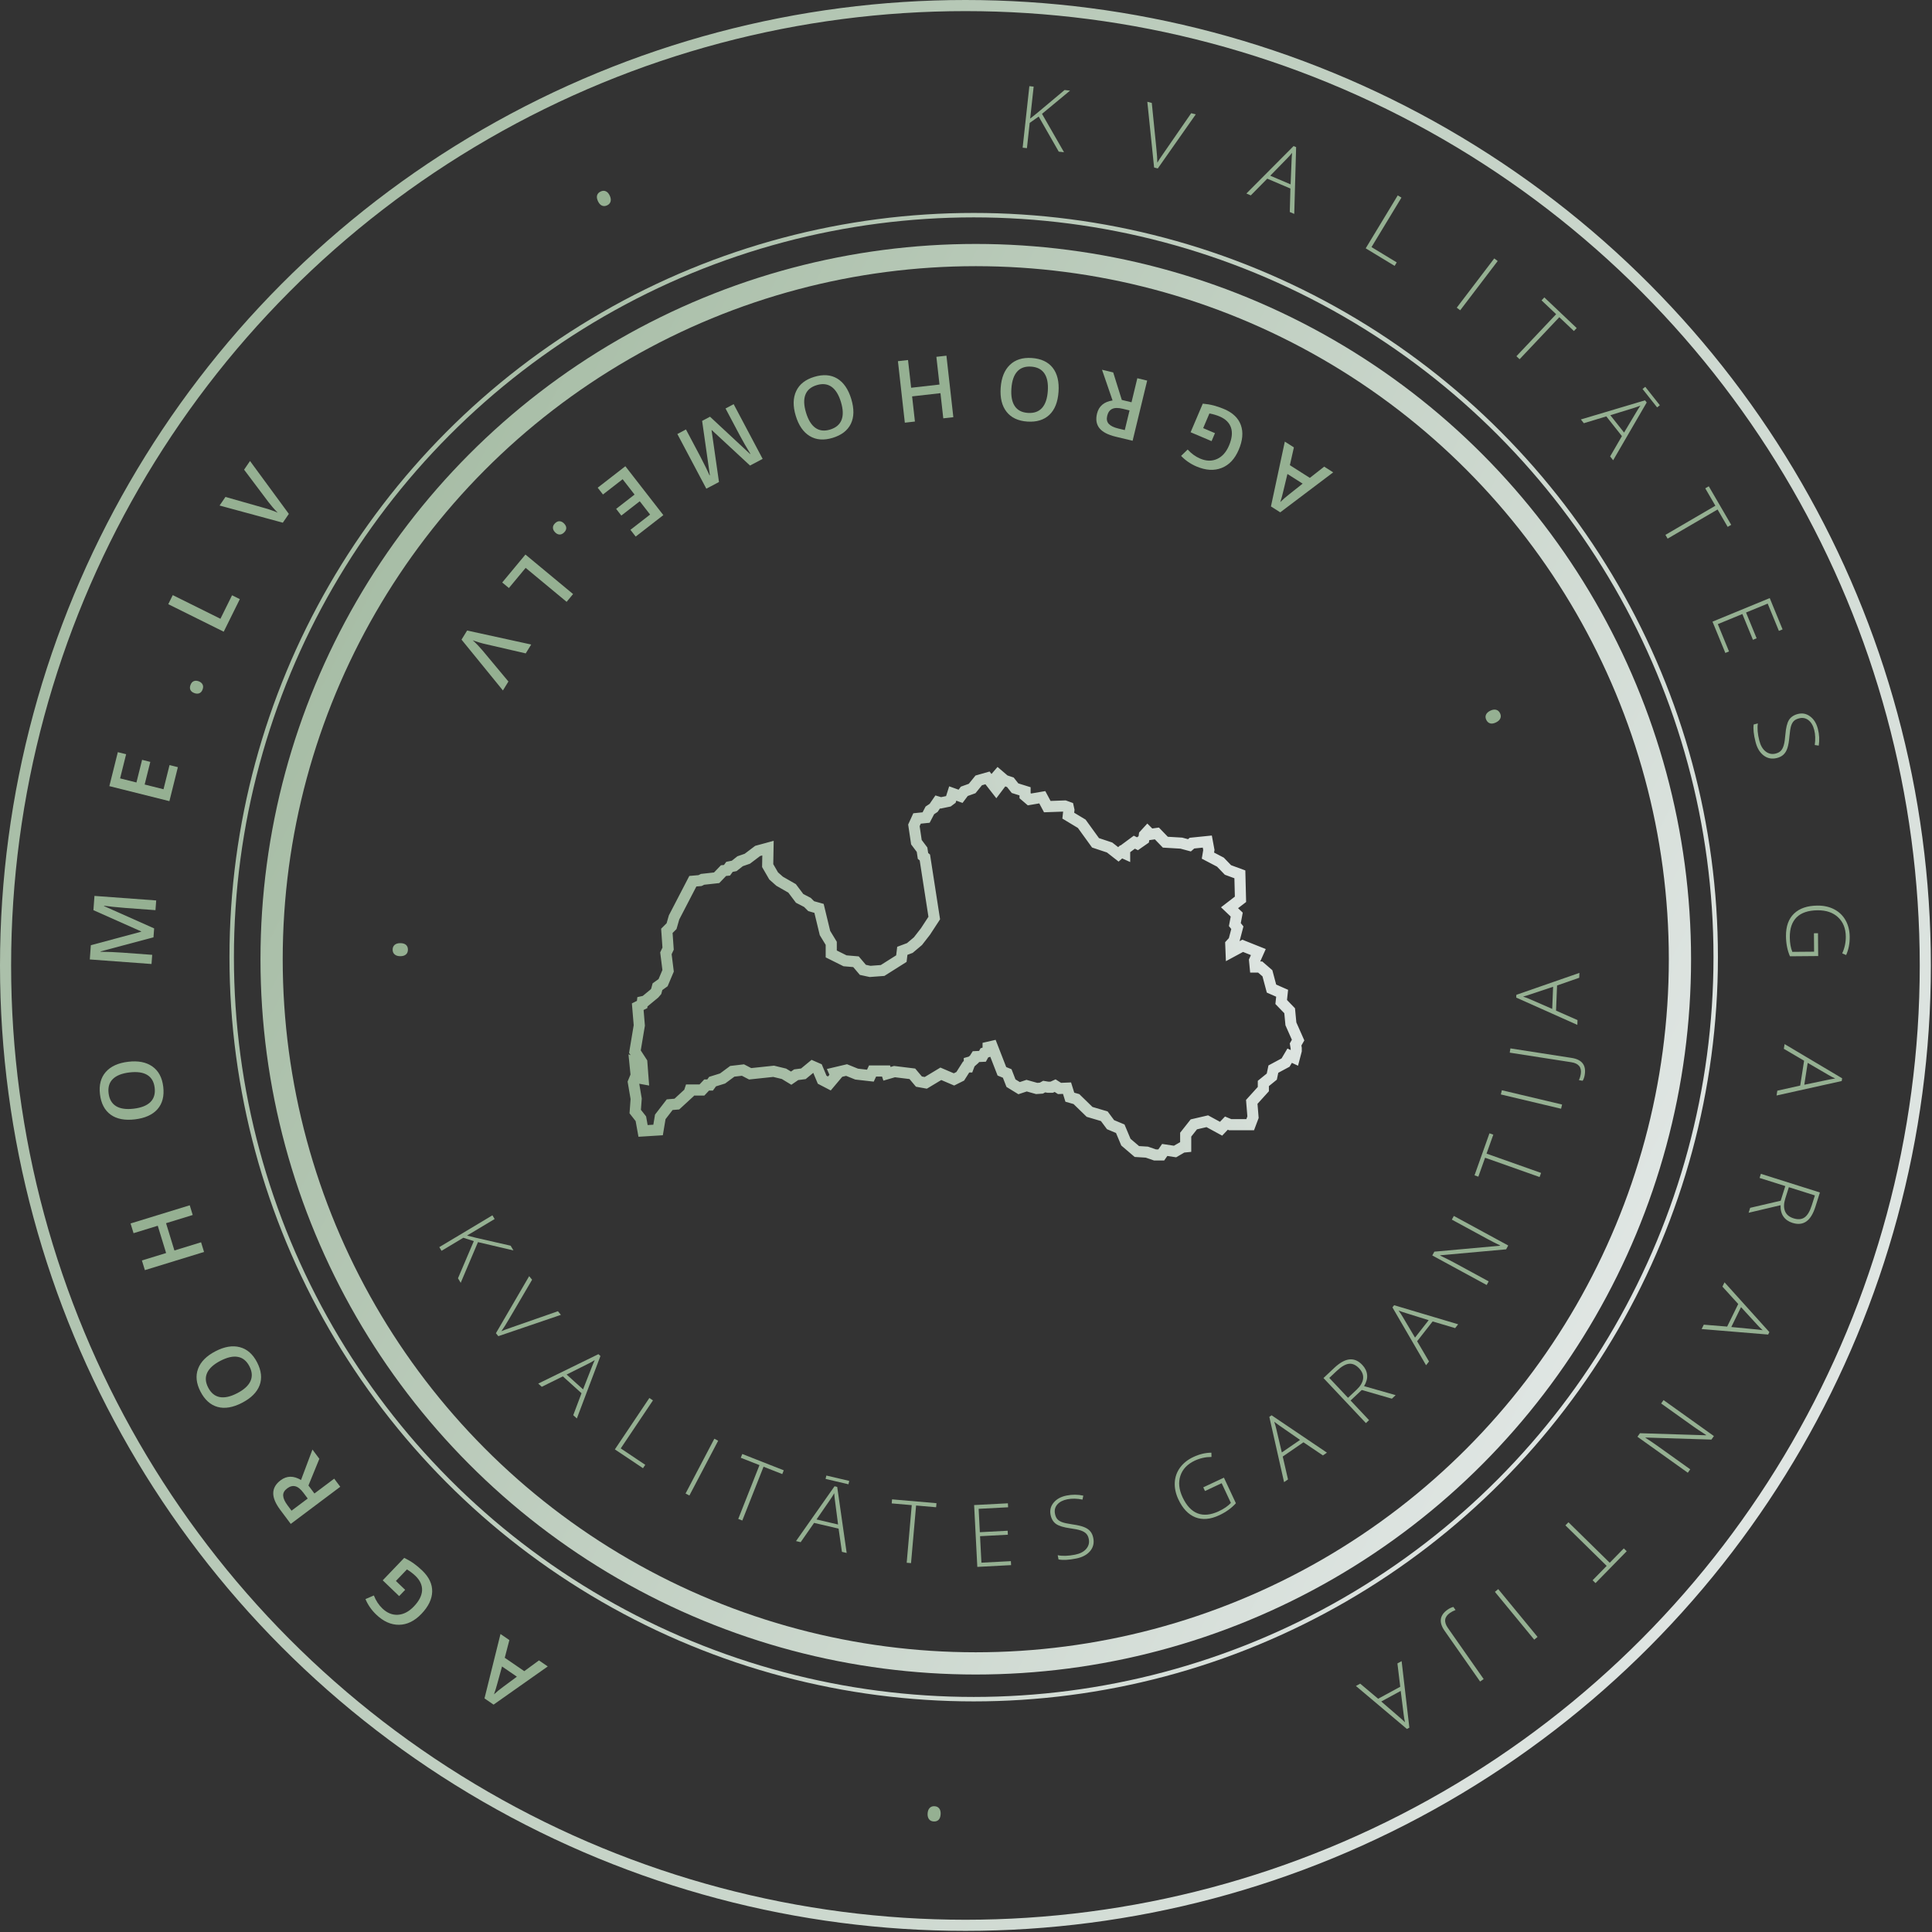 <?xml version="1.0" encoding="UTF-8"?> <svg xmlns="http://www.w3.org/2000/svg" width="869" height="869" viewBox="0 0 869 869" fill="none"><rect x="0" y="0" width="869" height="869" fill="#333333" stroke="none"/> <circle cx="438.894" cy="431.454" r="316.731" stroke="url(#paint0_linear)" stroke-width="10"></circle> <circle cx="437.964" cy="430.524" r="333.749" stroke="url(#paint1_linear)" stroke-width="2"></circle> <circle cx="434.244" cy="434.244" r="431.744" stroke="url(#paint2_linear)" stroke-width="5"></circle> <path d="M314.876 396.081L311.636 396.362L303.186 412.647L302.059 416.578L299.947 418.684L300.51 426.687L299.524 428.793L300.51 436.655L298.257 441.99L295.722 443.815L295.158 445.921L294.313 446.904L290.229 450.273L288.961 450.554L288.82 451.817L286.849 452.8L287.553 461.224L285.581 473.017L288.68 477.79L289.243 485.231L287.694 484.95L286.99 478.633L285.581 478.071L286.144 483.687L284.877 486.775L286.144 494.216L285.722 499.973L288.257 503.202L289.243 508.677L296.003 508.256L296.989 502.359L301.214 496.884L304.453 496.603L309.946 491.549L310.369 490.285H315.721L317.833 488.039H319.382L320.509 486.495L325.016 485.091L329.382 481.862L334.17 481.3L337.41 482.985L347.973 481.862L352.62 482.985L355.86 484.95L358.113 483.406L361.352 482.985L365.437 479.615L367.69 480.598L369.803 485.652L373.042 487.337L375.999 483.827L375.436 482.564L380.788 481.3L385.295 483.125L391.492 483.827L392.478 481.721H398.534L398.956 482.985L402.336 482.002L410.364 482.985L413.322 486.495L416.42 487.056L423.18 482.985L429.096 485.512L431.912 484.108L434.588 479.896H435.574L435.997 478.773V477.79L436.982 477.509L438.25 476.386L438.954 475.263L441.912 475.123L442.757 473.578L444.447 473.017V471.051L446.278 470.63L450.644 481.862L453.038 482.844L454.728 487.197L458.39 489.443L461.77 488.32L466.277 489.583L468.389 489.443L469.657 488.741L471.347 489.022H473.037L474.586 488.32L476.558 489.583L479.938 489.443L481.206 493.514L484.163 494.357L490.079 500.113L496.698 502.078L499.515 505.869L503.881 507.694L506.416 513.731L511.345 517.943L515.852 518.224L519.514 519.487H522.331L523.88 517.241L528.527 517.943L531.908 515.977L533.316 515.837V510.362L536.978 505.729L543.034 504.325L549.231 507.694L551.625 505.167L553.315 505.869H562.329L563.596 502.5L563.033 495.62L568.244 489.864V487.337L572.047 484.248L572.751 480.879L578.243 477.931L580.074 474.842L582.187 475.825L583.032 472.596V471.473L582.75 469.788L583.877 467.822L580.638 460.522L580.074 454.625L576.272 450.694L576.694 446.763L571.906 444.657L570.075 437.778L566.835 434.97H564.582L564.3 432.022L565.99 428.231L558.949 425.423L553.738 428.231L553.597 424.721L555.005 423.177L556.554 417.28L555.428 415.876L556.273 411.384L553.033 408.295L557.963 404.505L557.681 393.273L552.329 391.308L548.949 387.798L543.315 384.849L543.738 382.322L543.034 378.532L536.133 379.234L535.006 380.216L531.344 379.234L524.161 378.812L520.359 374.881L517.401 375.303L516.134 374.039L514.725 375.583L514.444 377.549L511.627 379.514L510.218 378.812L505.852 382.041V383.867L504.303 383.165L503.036 384.288L499.092 381.199L492.754 379.093L486.558 370.529L480.502 366.879L480.783 364.352L480.502 363.088L478.952 362.527L471.065 362.808L468.812 358.596L463.038 359.578L461.066 357.894V355.928L456.559 354.524L454.446 351.857L451.911 351.014L448.954 348.487L448.109 349.47L449.376 353.261L448.109 354.945L444.165 349.891L440.222 351.014L437.264 354.665L433.743 355.928L432.053 358.174L428.532 356.911L427.687 359.578L426.56 360.421L423.18 361.123L421.772 360.702L419.941 363.369L418.251 364.492L416.561 367.721L412.477 368.142L411.068 371.231L412.195 378.812L414.73 382.182L415.153 384.99L415.998 385.692L420.223 412.928L416.279 418.965L412.899 423.317L409.237 426.406L405.857 427.67L405.435 431.179L396.984 436.514L391.351 436.936L388.112 436.234L385.013 432.583L380.084 432.162L373.887 429.074V424.3L371.07 419.667L368.394 408.576L364.873 407.593L363.183 405.908L359.662 404.083L356.282 399.591L350.649 396.362L347.973 393.975L345.297 389.342L345.437 381.48L340.79 382.743L336.142 386.253L332.903 387.376L330.227 389.482L328.114 389.904L326.988 391.448L325.438 391.588L322.34 394.817L316.002 395.519L314.876 396.081Z" stroke="url(#paint3_linear)" stroke-width="5"></path> <path d="M423.088 816.034C423.022 817.162 422.719 817.996 422.178 818.537C421.625 819.089 420.885 819.338 419.96 819.284C419.035 819.23 418.336 818.89 417.864 818.265C417.379 817.638 417.169 816.78 417.233 815.69C417.296 814.613 417.605 813.786 418.16 813.208C418.715 812.63 419.449 812.368 420.361 812.421C421.274 812.475 421.972 812.815 422.457 813.441C422.942 814.067 423.152 814.931 423.088 816.034Z" fill="#95B092"></path> <path d="M229.109 737.699L227.034 745.653L235.811 751.677L242.423 746.838L246.379 749.554L222.001 766.728L217.919 763.926L225.121 734.961L229.109 737.699ZM225.808 749.569L223.678 757.3C223.548 757.826 223.316 758.637 222.982 759.732C222.637 760.82 222.374 761.609 222.192 762.1C223.356 761.006 224.734 759.88 226.325 758.724L232.496 754.16L225.808 749.569Z" fill="#95B092"></path> <path d="M179.537 717.917L172.147 710.82L181.814 700.724C183.4 701.491 184.83 702.328 186.106 703.236C187.372 704.134 188.65 705.204 189.941 706.444C192.982 709.363 194.465 712.513 194.393 715.893C194.311 719.282 192.699 722.618 189.556 725.901C186.457 729.138 183.104 730.776 179.498 730.816C175.883 730.865 172.446 729.324 169.186 726.194C167.089 724.18 165.488 721.869 164.384 719.259L168.158 717.63C169.068 719.947 170.338 721.888 171.968 723.453C174.111 725.511 176.45 726.464 178.986 726.312C181.522 726.159 183.91 724.914 186.148 722.576C188.501 720.118 189.734 717.711 189.846 715.355C189.94 712.999 188.934 710.809 186.828 708.787C185.766 707.767 184.503 706.81 183.04 705.915L178.075 711.1L182.236 715.097L179.537 717.917Z" fill="#95B092"></path> <path d="M138.412 674.027L136.519 671.496C135.249 669.798 134.014 668.804 132.814 668.514C131.614 668.224 130.395 668.544 129.156 669.473C127.896 670.418 127.3 671.508 127.368 672.742C127.435 673.977 128.089 675.423 129.328 677.08L131.131 679.49L138.412 674.027ZM141.428 671.765L150.324 665.091L153.05 668.736L130.779 685.443L126.069 679.145C123.917 676.268 122.862 673.734 122.904 671.544C122.947 669.354 124.055 667.444 126.228 665.813C129 663.734 132.055 663.695 135.393 665.699L140.538 652.007L143.641 656.155L138.736 668.166L141.428 671.765Z" fill="#95B092"></path> <path d="M96.928 607.78C100.954 605.697 104.604 605.088 107.878 605.953C111.147 606.806 113.733 609.078 115.636 612.767C117.562 616.502 117.938 619.945 116.764 623.097C115.573 626.243 112.936 628.872 108.854 630.983C104.772 633.095 101.12 633.712 97.896 632.836C94.667 631.948 92.089 629.636 90.163 625.902C88.266 622.224 87.91 618.806 89.095 615.648C90.281 612.491 92.892 609.868 96.928 607.78ZM106.671 626.667C109.715 625.092 111.71 623.281 112.654 621.235C113.587 619.194 113.431 616.967 112.185 614.552C110.946 612.149 109.233 610.74 107.049 610.327C104.858 609.902 102.224 610.486 99.146 612.078C96.113 613.647 94.127 615.447 93.188 617.476C92.243 619.494 92.391 621.705 93.63 624.108C94.882 626.534 96.611 627.962 98.818 628.392C101.02 628.811 103.637 628.236 106.671 626.667Z" fill="#95B092"></path> <path d="M85.344 542.128L86.683 546.498L74.687 550.185L78.447 562.456L90.443 558.77L91.776 563.122L65.164 571.3L63.83 566.948L74.716 563.603L70.956 551.331L60.07 554.676L58.731 550.307L85.344 542.128Z" fill="#95B092"></path> <path d="M57.648 477.572C62.148 477.034 65.781 477.745 68.545 479.703C71.308 481.649 72.936 484.683 73.426 488.806C73.923 492.978 73.07 496.334 70.866 498.873C68.648 501.401 65.258 502.937 60.695 503.482C56.131 504.027 52.493 503.323 49.781 501.372C47.066 499.407 45.461 496.338 44.964 492.166C44.475 488.056 45.338 484.731 47.555 482.191C49.771 479.65 53.135 478.111 57.648 477.572ZM60.161 498.675C63.564 498.268 66.067 497.273 67.668 495.688C69.256 494.104 69.89 491.964 69.569 489.266C69.249 486.581 68.138 484.662 66.237 483.508C64.334 482.341 61.661 481.964 58.22 482.375C54.829 482.78 52.339 483.767 50.748 485.338C49.157 486.896 48.521 489.018 48.84 491.703C49.163 494.413 50.283 496.357 52.2 497.535C54.116 498.7 56.77 499.079 60.161 498.675Z" fill="#95B092"></path> <path d="M69.037 421.595L45.257 427.94L45.246 428.092C48.705 428.131 51.942 428.261 54.955 428.482L68.458 429.476L68.156 433.598L40.39 431.554L40.86 425.153L63.513 419.069L63.521 418.955L42.017 409.39L42.488 402.971L70.254 405.015L69.933 409.383L56.202 408.372C54.822 408.271 53.026 408.107 50.815 407.88C48.605 407.641 47.268 407.479 46.803 407.394L46.792 407.546L69.331 417.587L69.037 421.595Z" fill="#95B092"></path> <path d="M80.006 345.068L76.196 360.349L49.187 353.596L52.996 338.315L56.728 339.248L54.02 350.113L61.372 351.952L63.91 341.77L67.605 342.694L65.067 352.875L73.547 354.995L76.255 344.131L80.006 345.068Z" fill="#95B092"></path> <path d="M87.403 311.742C86.533 311.42 85.95 310.947 85.652 310.323C85.355 309.699 85.364 308.958 85.68 308.1C86.001 307.23 86.489 306.66 87.144 306.387C87.787 306.111 88.525 306.127 89.359 306.435C90.204 306.747 90.791 307.228 91.12 307.878C91.442 308.511 91.444 309.256 91.128 310.114C90.812 310.972 90.326 311.537 89.671 311.809C89.016 312.081 88.26 312.059 87.403 311.742Z" fill="#95B092"></path> <path d="M100.626 284.133L75.687 271.757L77.706 267.678L99.148 278.318L104.375 267.753L107.872 269.489L100.626 284.133Z" fill="#95B092"></path> <path d="M109.791 211.254L112.456 207.355L129.919 231.145L127.211 235.107L98.767 227.385L101.41 223.517L118.965 228.509C119.818 228.724 120.88 229.059 122.152 229.516C123.414 229.965 124.335 230.327 124.916 230.602C124.213 229.92 123.435 229.079 122.581 228.078C121.727 227.077 121.11 226.316 120.729 225.793L109.791 211.254Z" fill="#95B092"></path> <path d="M268.949 90.475C268.478 89.448 268.353 88.569 268.576 87.838C268.806 87.089 269.341 86.521 270.183 86.134C271.025 85.746 271.801 85.718 272.511 86.048C273.233 86.372 273.821 87.031 274.277 88.023C274.727 89.004 274.843 89.88 274.624 90.651C274.405 91.423 273.881 92 273.05 92.382C272.22 92.764 271.444 92.793 270.722 92.468C270.001 92.144 269.409 91.479 268.949 90.475Z" fill="#95B092"></path> <path d="M478.584 68.466L476.218 68.207L467.195 52.428L463.148 55.28L461.907 66.638L459.976 66.427L463.001 38.75L464.931 38.962L463.359 53.349L466.761 50.618L478.845 40.487L481.305 40.757L468.688 51.213L478.584 68.466Z" fill="#95B092"></path> <path d="M535.796 50.913L537.841 51.446L520.766 75.769L519.107 75.337L516.059 45.775L518.067 46.298L520.089 66.403C520.403 69.437 520.558 71.694 520.554 73.175C521.039 72.318 521.896 71.013 523.124 69.26L535.796 50.913Z" fill="#95B092"></path> <path d="M580.417 84.797L570.01 80.363L562.594 87.884L560.615 87.04L581.847 65.7L582.985 66.185L582.146 96.214L580.131 95.356L580.417 84.797ZM571.344 79.027L580.506 82.93L580.944 72.208C580.96 71.359 581.036 70.205 581.173 68.746C580.382 69.733 579.605 70.603 578.844 71.355L571.344 79.027Z" fill="#95B092"></path> <path d="M614.285 111.695L628.702 87.878L630.362 88.886L616.892 111.139L628.237 118.027L627.291 119.591L614.285 111.695Z" fill="#95B092"></path> <path d="M655.244 138.385L672.108 116.233L673.652 117.412L656.788 139.564L655.244 138.385Z" fill="#95B092"></path> <path d="M683.499 161.577L682.075 160.227L699.941 141.32L693.375 135.098L694.631 133.769L709.186 147.562L707.93 148.891L701.364 142.669L683.499 161.577Z" fill="#95B092"></path> <path d="M729.525 196.16L722.505 187.291L712.398 190.354L711.062 188.667L739.906 180.065L740.675 181.036L725.587 207.018L724.228 205.301L729.525 196.16ZM724.314 186.754L730.495 194.563L736.003 185.352C736.423 184.614 737.042 183.636 737.86 182.42C736.692 182.909 735.595 183.302 734.567 183.599L724.314 186.754ZM740.027 173.989L746.586 182.276L745.363 183.247L738.804 174.96L740.027 173.989Z" fill="#95B092"></path> <path d="M750.083 242.277L749.097 240.581L771.565 227.472L767.016 219.654L768.596 218.732L778.679 236.065L777.1 236.986L772.551 229.168L750.083 242.277Z" fill="#95B092"></path> <path d="M776.045 293.692L770.268 279.616L796.013 269.018L801.79 283.094L800.135 283.776L795.095 271.497L785.357 275.505L790.115 287.097L788.46 287.778L783.702 276.187L772.661 280.731L777.7 293.01L776.045 293.692Z" fill="#95B092"></path> <path d="M799.271 340.94C797.021 341.515 795.025 341.141 793.286 339.816C791.55 338.504 790.332 336.476 789.633 333.733C788.793 330.436 788.512 327.815 788.789 325.87L790.671 325.389C790.343 327.544 790.562 330.128 791.33 333.142C791.894 335.356 792.845 336.981 794.183 338.015C795.536 339.058 797.037 339.369 798.685 338.947C799.706 338.687 800.494 338.256 801.048 337.656C801.615 337.052 802.051 336.194 802.357 335.081C802.663 333.967 802.896 332.388 803.056 330.342C803.301 327.344 803.836 325.177 804.661 323.839C805.502 322.51 806.838 321.612 808.671 321.143C810.688 320.628 812.531 320.996 814.199 322.247C815.883 323.507 817.041 325.379 817.674 327.864C818.32 330.398 818.447 332.902 818.055 335.373L816.257 335.106C816.621 332.628 816.543 330.368 816.023 328.325C815.515 326.333 814.65 324.863 813.426 323.918C812.203 322.973 810.798 322.703 809.211 323.108C808.215 323.363 807.442 323.75 806.893 324.271C806.348 324.803 805.922 325.548 805.615 326.504C805.321 327.457 805.073 329.027 804.87 331.215C804.68 333.504 804.376 335.266 803.957 336.5C803.55 337.73 802.971 338.697 802.22 339.4C801.484 340.112 800.501 340.626 799.271 340.94Z" fill="#95B092"></path> <path d="M817.723 419.76L817.811 430.024L805.109 430.132C803.944 427.45 803.347 424.428 803.318 421.063C803.281 416.671 804.49 413.29 806.946 410.92C809.414 408.563 812.921 407.366 817.466 407.327C820.297 407.303 822.809 407.859 825.002 408.996C827.208 410.145 828.917 411.794 830.129 413.942C831.34 416.102 831.958 418.585 831.982 421.391C832.008 424.425 831.472 427.153 830.376 429.574L828.617 428.809C829.714 426.387 830.251 423.881 830.229 421.292C830.198 417.623 829.037 414.719 826.746 412.58C824.469 410.454 821.406 409.407 817.56 409.44C813.37 409.476 810.224 410.524 808.122 412.586C806.032 414.648 805.004 417.659 805.037 421.62C805.059 424.185 805.439 426.359 806.178 428.142L815.966 428.059L815.895 419.776L817.723 419.76Z" fill="#95B092"></path> <path d="M809.725 488.283L811.469 477.107L802.36 471.749L802.692 469.623L828.584 485.009L828.393 486.232L799.083 492.747L799.421 490.584L809.725 488.283ZM813.091 478.074L811.556 487.914L822.055 485.722C822.882 485.53 824.019 485.322 825.467 485.099C824.316 484.572 823.282 484.031 822.367 483.477L813.091 478.074Z" fill="#95B092"></path> <path d="M803.017 533.486L791.45 529.832L792.034 527.98L818.582 536.365L816.591 542.686C815.554 545.98 814.176 548.221 812.457 549.409C810.751 550.6 808.675 550.81 806.23 550.038C804.45 549.476 803.098 548.529 802.173 547.199C801.244 545.88 800.814 544.18 800.884 542.098L786.519 545.489L787.217 543.273L800.941 540.079L803.017 533.486ZM804.615 533.991L803.019 539.058C802.314 541.299 802.263 543.193 802.867 544.742C803.482 546.294 804.765 547.378 806.714 547.994C808.736 548.632 810.397 548.492 811.698 547.571C813 546.651 814.082 544.822 814.943 542.086L816.328 537.69L804.615 533.991Z" fill="#95B092"></path> <path d="M776.866 596.691L781.842 586.532L774.732 578.711L775.678 576.779L795.844 599.16L795.299 600.272L765.383 597.797L766.346 595.83L776.866 596.691ZM783.105 587.938L778.724 596.882L789.398 597.904C790.244 597.966 791.392 598.105 792.84 598.322C791.897 597.476 791.071 596.653 790.361 595.852L783.105 587.938Z" fill="#95B092"></path> <path d="M736.51 646.243L737.648 644.645L767.328 645.579L767.417 645.455C764.932 643.867 763.08 642.638 761.861 641.767L747.17 631.275L748.253 629.754L770.908 645.936L769.781 647.518L740.143 646.591L740.077 646.684C742.003 647.919 743.802 649.135 745.476 650.33L760.259 660.889L759.165 662.425L736.51 646.243Z" fill="#95B092"></path> <path d="M704.108 686.101L705.48 684.699L724.046 702.919L730.372 696.454L731.677 697.734L717.653 712.067L716.348 710.786L722.674 704.321L704.108 686.101Z" fill="#95B092"></path> <path d="M673.894 714.771L691.582 736.271L690.084 737.507L672.396 716.007L673.894 714.771Z" fill="#95B092"></path> <path d="M651.082 724.035C652.038 723.364 652.921 722.954 653.731 722.805L654.691 724.178C653.735 724.539 652.888 724.978 652.151 725.496C649.636 727.261 649.339 729.516 651.261 732.262L667.333 755.228L665.743 756.344L649.78 733.534C647.094 729.696 647.528 726.53 651.082 724.035Z" fill="#95B092"></path> <path d="M619.88 764.089L629.819 758.688L628.552 748.194L630.443 747.167L633.92 777.092L632.833 777.683L609.879 758.34L611.803 757.294L619.88 764.089ZM630.035 760.565L621.284 765.32L629.394 772.335C630.048 772.875 630.902 773.653 631.958 774.669C631.679 773.434 631.482 772.284 631.367 771.219L630.035 760.565Z" fill="#95B092"></path> <path d="M672.897 324.936C671.882 325.434 671.007 325.58 670.27 325.375C669.517 325.165 668.936 324.644 668.528 323.812C668.12 322.979 668.073 322.204 668.385 321.485C668.692 320.755 669.335 320.15 670.316 319.67C671.285 319.195 672.157 319.057 672.934 319.256C673.71 319.456 674.299 319.966 674.701 320.786C675.104 321.607 675.151 322.382 674.845 323.112C674.538 323.842 673.889 324.45 672.897 324.936Z" fill="#95B092"></path> <path d="M581.985 201.226L580.174 209.236L589.157 214.948L595.612 209.89L599.661 212.465L575.841 230.447L571.663 227.79L577.903 198.63L581.985 201.226ZM579.077 213.188L577.204 220.978C577.092 221.508 576.887 222.326 576.589 223.43C576.28 224.528 576.043 225.325 575.877 225.821C577.006 224.688 578.347 223.518 579.901 222.309L585.923 217.54L579.077 213.188Z" fill="#95B092"></path> <path d="M544.958 198.419L535.526 194.42L541.001 181.559C542.758 181.711 544.394 181.984 545.909 182.379C547.413 182.768 548.989 183.312 550.637 184.011C554.517 185.657 557.022 188.07 558.151 191.252C559.275 194.445 558.947 198.132 557.167 202.314C555.411 206.437 552.852 209.158 549.49 210.477C546.123 211.807 542.359 211.589 538.198 209.825C535.522 208.69 533.204 207.101 531.246 205.057L534.203 202.195C535.875 204.035 537.752 205.396 539.832 206.278C542.567 207.438 545.095 207.496 547.416 206.453C549.736 205.41 551.531 203.399 552.799 200.42C554.131 197.29 554.433 194.605 553.703 192.365C552.957 190.132 551.24 188.445 548.551 187.305C547.196 186.73 545.674 186.285 543.987 185.969L541.175 192.575L546.487 194.828L544.958 198.419Z" fill="#95B092"></path> <path d="M508.061 184.601L504.987 183.862C502.926 183.367 501.34 183.39 500.229 183.933C499.118 184.475 498.381 185.499 498.017 187.005C497.647 188.535 497.881 189.753 498.72 190.66C499.559 191.566 500.984 192.262 502.996 192.745L505.922 193.448L508.061 184.601ZM508.947 180.936L511.561 170.126L515.986 171.19L509.443 198.251L501.796 196.413C498.303 195.573 495.875 194.298 494.512 192.586C493.15 190.875 492.788 188.699 493.426 186.058C494.241 182.689 496.574 180.711 500.426 180.122L495.675 166.308L500.711 167.519L504.578 179.886L508.947 180.936Z" fill="#95B092"></path> <path d="M450.094 174.447C450.407 169.926 451.785 166.489 454.226 164.136C456.655 161.782 459.94 160.746 464.082 161.029C468.274 161.315 471.412 162.776 473.494 165.412C475.562 168.06 476.438 171.676 476.119 176.261C475.801 180.846 474.429 184.29 472.004 186.593C469.566 188.895 466.251 189.903 462.059 189.617C457.93 189.336 454.825 187.87 452.743 185.222C450.662 182.573 449.779 178.981 450.094 174.447ZM471.296 175.894C471.534 172.474 471.024 169.831 469.766 167.964C468.508 166.109 466.523 165.089 463.813 164.904C461.115 164.72 459.021 165.456 457.532 167.11C456.03 168.764 455.159 171.319 454.919 174.777C454.683 178.183 455.187 180.814 456.433 182.667C457.666 184.52 459.631 185.539 462.329 185.723C465.052 185.909 467.172 185.169 468.687 183.503C470.19 181.837 471.06 179.301 471.296 175.894Z" fill="#95B092"></path> <path d="M403.881 162.451L408.423 161.937L409.823 174.408L422.577 172.965L421.176 160.494L425.699 159.982L428.805 187.649L424.283 188.161L423.012 176.844L410.259 178.287L411.529 189.604L406.988 190.118L403.881 162.451Z" fill="#95B092"></path> <path d="M357.915 187.002C356.606 182.663 356.677 178.961 358.126 175.898C359.563 172.838 362.269 170.707 366.243 169.507C370.265 168.291 373.718 168.548 376.599 170.277C379.473 172.022 381.573 175.094 382.901 179.494C384.228 183.893 384.166 187.599 382.714 190.61C381.25 193.626 378.506 195.741 374.484 196.956C370.522 198.153 367.098 197.881 364.213 196.14C361.327 194.399 359.228 191.353 357.915 187.002ZM378.259 180.856C377.269 177.574 375.855 175.283 374.017 173.981C372.183 172.692 369.965 172.44 367.365 173.226C364.776 174.008 363.079 175.436 362.272 177.51C361.454 179.587 361.545 182.285 362.546 185.603C363.532 188.873 364.936 191.154 366.758 192.447C368.569 193.743 370.768 194.001 373.356 193.219C375.969 192.429 377.689 190.988 378.516 188.895C379.331 186.805 379.246 184.125 378.259 180.856Z" fill="#95B092"></path> <path d="M319.359 187.433L337.382 204.197L337.516 204.126C335.709 201.176 334.097 198.366 332.683 195.696L326.342 183.733L329.994 181.799L343.031 206.398L337.36 209.402L320.157 193.453L320.056 193.507L323.393 216.801L317.706 219.815L304.669 195.215L308.539 193.165L314.986 205.33C315.634 206.553 316.45 208.16 317.434 210.153C318.408 212.152 318.982 213.37 319.157 213.809L319.291 213.738L315.808 189.314L319.359 187.433Z" fill="#95B092"></path> <path d="M268.841 219.366L281.282 209.71L298.366 231.693L285.925 241.349L283.565 238.311L292.41 231.446L287.759 225.462L279.47 231.895L277.133 228.888L285.422 222.454L280.059 215.553L271.213 222.418L268.841 219.366Z" fill="#95B092"></path> <path d="M253.733 235.488C254.378 236.153 254.701 236.83 254.699 237.521C254.698 238.212 254.369 238.876 253.713 239.512C253.048 240.157 252.361 240.461 251.652 240.424C250.951 240.395 250.292 240.063 249.673 239.425C249.044 238.779 248.722 238.092 248.706 237.365C248.69 236.655 249.01 235.983 249.666 235.346C250.322 234.71 251.005 234.411 251.714 234.448C252.423 234.486 253.096 234.832 253.733 235.488Z" fill="#95B092"></path> <path d="M236.338 249.432L257.77 267.202L254.862 270.702L236.434 255.424L228.901 264.49L225.895 261.999L236.338 249.432Z" fill="#95B092"></path> <path d="M228.682 306.54L226.206 310.562L207.59 287.695L210.106 283.608L238.925 289.902L236.469 293.891L218.671 289.782C217.808 289.61 216.73 289.328 215.436 288.936C214.152 288.55 213.214 288.234 212.619 287.989C213.355 288.634 214.174 289.435 215.077 290.391C215.979 291.347 216.633 292.076 217.039 292.579L228.682 306.54Z" fill="#95B092"></path> <path d="M180.072 424.223C181.201 424.229 182.05 424.487 182.619 424.998C183.199 425.522 183.487 426.247 183.481 427.174C183.475 428.1 183.172 428.816 182.573 429.321C181.973 429.838 181.127 430.094 180.035 430.089C178.956 430.083 178.113 429.818 177.507 429.295C176.901 428.771 176.601 428.052 176.607 427.138C176.612 426.224 176.915 425.508 177.515 424.991C178.115 424.474 178.967 424.218 180.072 424.223Z" fill="#95B092"></path> <path d="M207.224 577L206 574.958L213.12 558.241L208.401 556.739L198.599 562.61L197.6 560.944L221.485 546.639L222.483 548.305L210.067 555.741L214.3 556.802L229.679 560.31L230.952 562.434L214.991 558.697L207.224 577Z" fill="#95B092"></path> <path d="M250.949 589.779L252.29 591.413L224.146 601.002L223.059 599.677L238.014 574.01L239.331 575.615L229.117 593.04C227.584 595.675 226.379 597.589 225.503 598.783C226.4 598.375 227.863 597.826 229.889 597.134L250.949 589.779Z" fill="#95B092"></path> <path d="M261.563 626.661L253.166 619.083L243.691 623.768L242.093 622.327L269.156 609.094L270.075 609.923L259.468 638.006L257.843 636.539L261.563 626.661ZM254.864 618.255L262.258 624.928L266.175 614.945C266.468 614.149 266.917 613.084 267.524 611.75C266.452 612.425 265.433 612.993 264.468 613.455L254.864 618.255Z" fill="#95B092"></path> <path d="M276.566 651.922L292.08 628.804L293.694 629.884L279.199 651.484L290.23 658.866L289.211 660.384L276.566 651.922Z" fill="#95B092"></path> <path d="M308.361 671.774L321.306 647.126L323.027 648.026L310.082 672.675L308.361 671.774Z" fill="#95B092"></path> <path d="M333.885 683.917L332.059 683.199L341.614 659.004L333.196 655.694L333.867 653.994L352.529 661.332L351.857 663.032L343.439 659.722L333.885 683.917Z" fill="#95B092"></path> <path d="M377.19 687.566L366.178 684.982L360.138 693.658L358.043 693.166L375.368 668.517L376.573 668.8L380.828 698.512L378.696 698.012L377.19 687.566ZM367.266 683.438L376.963 685.713L375.579 675.08C375.451 674.241 375.331 673.092 375.219 671.631C374.606 672.739 373.987 673.728 373.364 674.599L367.266 683.438ZM371.695 663.684L381.985 666.099L381.626 667.618L371.336 665.204L371.695 663.684Z" fill="#95B092"></path> <path d="M409.777 703.081L407.823 702.912L410.097 676.998L401.085 676.219L401.245 674.398L421.223 676.126L421.063 677.947L412.051 677.167L409.777 703.081Z" fill="#95B092"></path> <path d="M454.783 703.977L439.589 704.776L438.153 676.973L453.347 676.173L453.44 677.961L440.185 678.658L440.728 689.175L453.241 688.516L453.333 690.304L440.82 690.963L441.436 702.887L454.691 702.189L454.783 703.977Z" fill="#95B092"></path> <path d="M491.755 691.793C492.202 694.073 491.714 696.045 490.294 697.708C488.886 699.369 486.793 700.473 484.015 701.018C480.676 701.675 478.044 701.81 476.119 701.425L475.746 699.519C477.877 699.967 480.469 699.891 483.521 699.291C485.763 698.851 487.439 697.991 488.546 696.712C489.664 695.419 490.06 693.937 489.733 692.268C489.531 691.234 489.145 690.423 488.578 689.836C488.007 689.237 487.175 688.753 486.082 688.386C484.988 688.019 483.424 687.698 481.392 687.425C478.413 687.014 476.28 686.359 474.991 685.461C473.713 684.548 472.892 683.163 472.529 681.307C472.128 679.263 472.6 677.444 473.943 675.847C475.296 674.235 477.231 673.183 479.748 672.688C482.314 672.184 484.819 672.196 487.264 672.725L486.895 674.505C484.442 674.004 482.182 673.956 480.114 674.363C478.096 674.759 476.581 675.542 475.568 676.712C474.555 677.881 474.206 679.269 474.521 680.876C474.718 681.886 475.061 682.679 475.549 683.255C476.05 683.83 476.769 684.297 477.706 684.656C478.64 685.003 480.194 685.338 482.366 685.662C484.64 685.978 486.381 686.38 487.589 686.867C488.794 687.342 489.727 687.974 490.386 688.763C491.055 689.537 491.511 690.547 491.755 691.793Z" fill="#95B092"></path> <path d="M541.218 668.994L550.515 664.644L555.898 676.149C553.944 678.325 551.444 680.125 548.397 681.551C544.418 683.412 540.84 683.719 537.664 682.472C534.494 681.208 531.946 678.518 530.02 674.401C528.82 671.837 528.28 669.321 528.402 666.854C528.529 664.369 529.317 662.13 530.766 660.134C532.227 658.133 534.228 656.538 536.769 655.35C539.517 654.064 542.221 653.416 544.879 653.406L544.914 655.323C542.256 655.334 539.754 655.887 537.408 656.985C534.085 658.54 531.927 660.803 530.935 663.776C529.95 666.732 530.272 669.952 531.902 673.437C533.677 677.231 535.94 679.656 538.69 680.71C541.434 681.753 544.6 681.435 548.188 679.756C550.511 678.669 552.33 677.419 553.644 676.005L549.496 667.139L541.993 670.65L541.218 668.994Z" fill="#95B092"></path> <path d="M586.283 648.733L576.963 655.144L579.336 665.438L577.563 666.658L570.933 637.288L571.953 636.586L596.845 653.393L595.041 654.635L586.283 648.733ZM576.55 653.301L584.756 647.657L575.942 641.539C575.234 641.071 574.301 640.387 573.143 639.489C573.552 640.687 573.869 641.809 574.096 642.855L576.55 653.301Z" fill="#95B092"></path> <path d="M607.474 629.938L615.79 638.769L614.375 640.099L595.289 619.831L600.117 615.292C602.633 612.927 604.932 611.646 607.014 611.449C609.087 611.243 611.002 612.073 612.76 613.94C614.04 615.299 614.758 616.784 614.915 618.396C615.082 619.999 614.626 621.69 613.548 623.471L627.751 627.526L626.058 629.117L612.511 625.203L607.474 629.938ZM606.326 628.718L610.197 625.079C611.908 623.47 612.879 621.844 613.108 620.199C613.33 618.545 612.74 616.974 611.338 615.486C609.885 613.942 608.365 613.254 606.778 613.421C605.192 613.588 603.354 614.654 601.263 616.619L597.905 619.776L606.326 628.718Z" fill="#95B092"></path> <path d="M644.387 594.372L637.413 603.278L642.761 612.386L641.434 614.08L626.309 588.054L627.072 587.08L655.864 595.654L654.514 597.378L644.387 594.372ZM636.467 601.645L642.607 593.804L632.362 590.609C631.546 590.374 630.451 590.002 629.077 589.492C629.826 590.512 630.465 591.487 630.995 592.416L636.467 601.645Z" fill="#95B092"></path> <path d="M678.388 560.217L677.449 561.939L647.837 564.614L647.764 564.748C650.424 566.02 652.413 567.014 653.729 567.73L669.59 576.351L668.697 577.989L644.236 564.694L645.166 562.989L674.736 560.313L674.79 560.212C672.728 559.222 670.793 558.235 668.986 557.253L653.025 548.577L653.927 546.922L678.388 560.217Z" fill="#95B092"></path> <path d="M693.159 527.575L692.501 529.423L667.982 520.736L664.949 529.258L663.226 528.648L669.949 509.756L671.672 510.367L668.639 518.888L693.159 527.575Z" fill="#95B092"></path> <path d="M702.164 498.702L675.075 492.274L675.526 490.385L702.615 496.813L702.164 498.702Z" fill="#95B092"></path> <path d="M712.817 483.351C712.636 484.505 712.318 485.426 711.863 486.113L710.208 485.855C710.612 484.916 710.884 484.001 711.024 483.111C711.5 480.076 710.082 478.3 706.771 477.785L679.073 473.476L679.374 471.557L706.884 475.837C711.513 476.557 713.49 479.062 712.817 483.351Z" fill="#95B092"></path> <path d="M700.351 443.267L699.897 454.57L709.559 458.835L709.473 460.985L681.989 448.706L682.039 447.469L710.413 437.6L710.325 439.788L700.351 443.267ZM698.174 453.797L698.575 443.846L688.394 447.241C687.595 447.527 686.489 447.865 685.076 448.254C686.28 448.644 687.368 449.062 688.341 449.506L698.174 453.797Z" fill="#95B092"></path> <defs> <linearGradient id="paint0_linear" x1="-39.77" y1="193.016" x2="872.158" y2="669.892" gradientUnits="userSpaceOnUse"> <stop stop-color="#95B092"></stop> <stop offset="1" stop-color="#EEF0F3"></stop> </linearGradient> <linearGradient id="paint1_linear" x1="-60.068" y1="182.438" x2="888.759" y2="678.61" gradientUnits="userSpaceOnUse"> <stop stop-color="#95B092"></stop> <stop offset="1" stop-color="#EEF0F3"></stop> </linearGradient> <linearGradient id="paint2_linear" x1="-211.814" y1="112.421" x2="1019.02" y2="756.066" gradientUnits="userSpaceOnUse"> <stop stop-color="#95B092"></stop> <stop offset="1" stop-color="#EEF0F3"></stop> </linearGradient> <linearGradient id="paint3_linear" x1="279.666" y1="509.239" x2="627.979" y2="380.908" gradientUnits="userSpaceOnUse"> <stop stop-color="#95B092"></stop> <stop offset="1" stop-color="#EEF0F3"></stop> </linearGradient> </defs> </svg> 